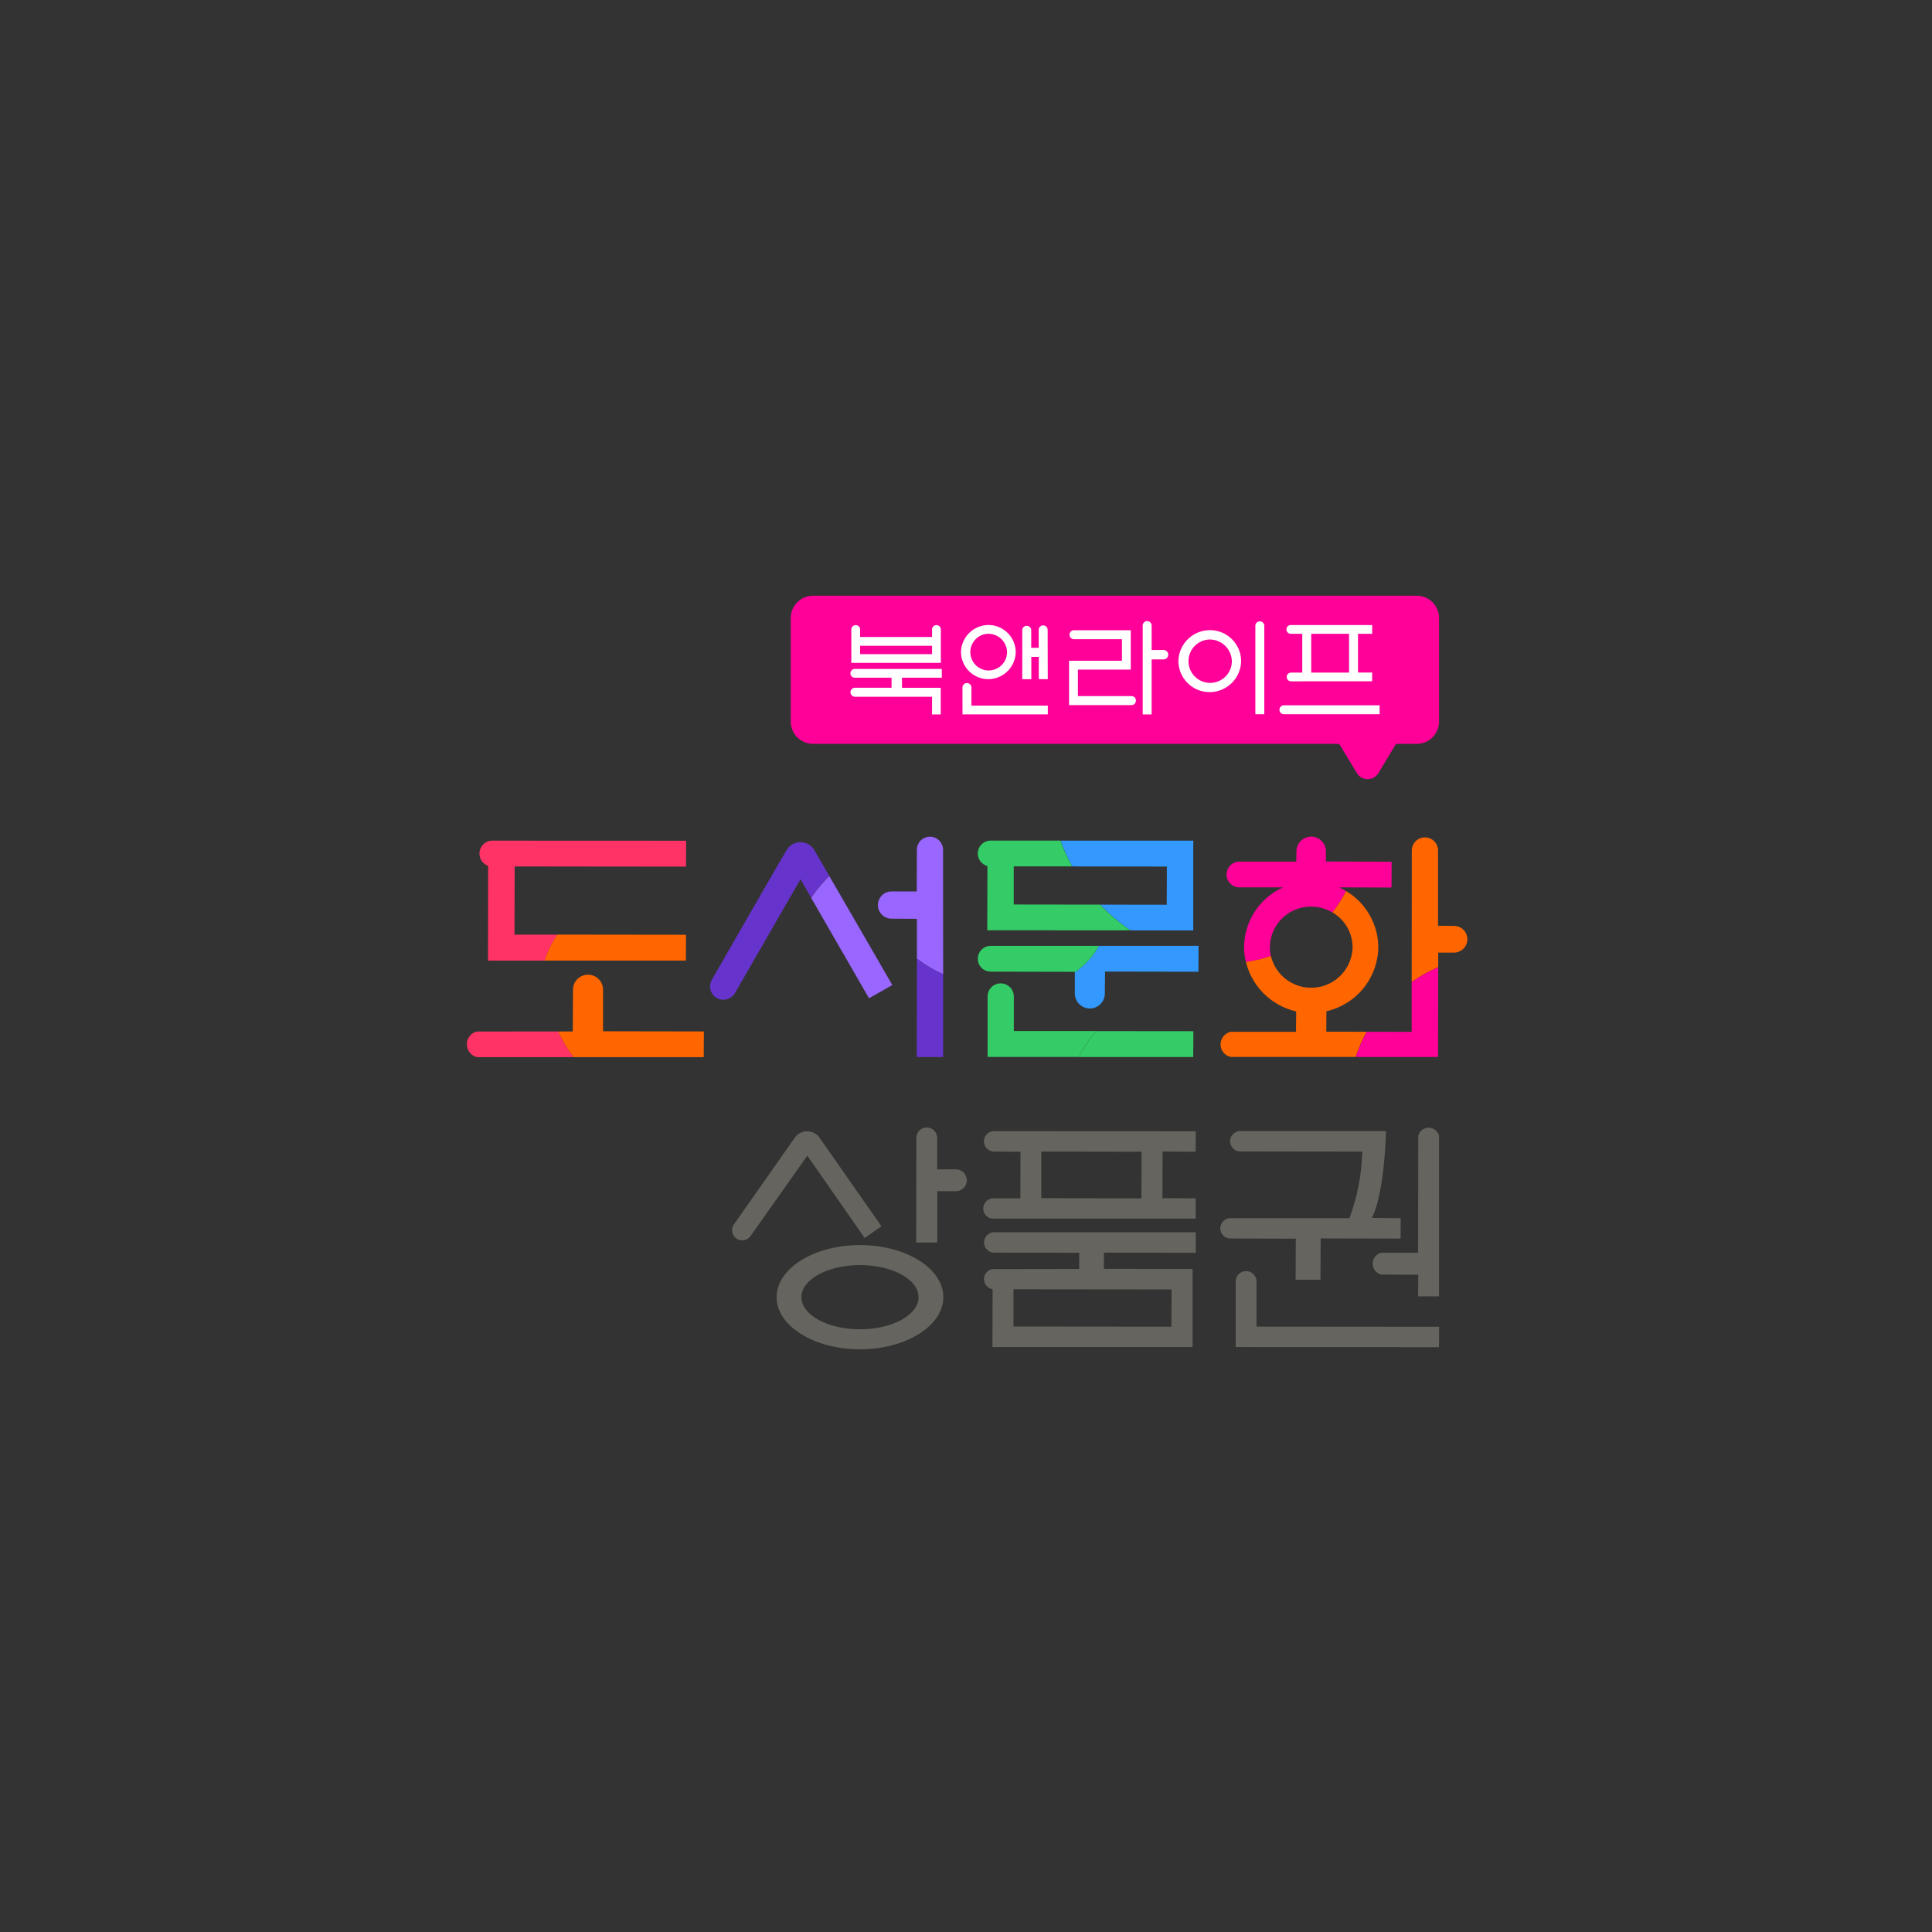 <svg width="120" height="120" viewBox="0 0 120 120" fill="none" xmlns="http://www.w3.org/2000/svg">
    <rect x="0" y="0" width="120" height="120" fill="#333333" stroke="none"/>
    <g clip-path="url(#qpl3mgg2va)">
        <path d="M87.999 37.002h-37.5a1.389 1.389 0 0 0-1.385 1.385v6.425a1.389 1.389 0 0 0 1.385 1.39h32.583a.178.178 0 0 1 .152.086l1.041 1.728a.784.784 0 0 0 1.341 0l1.041-1.728a.179.179 0 0 1 .152-.086h1.189a1.39 1.39 0 0 0 1.385-1.385v-6.432a1.389 1.389 0 0 0-1.384-1.383z" fill="#F09"/>
        <path d="M70.976 44.375v-5.52a.277.277 0 1 1 .555 0v1.517h.74a.292.292 0 0 1 0 .584h-.74v3.418h-.555zM66.401 43.795v-2.756h3.285v-1.336h-3a.28.28 0 0 1 0-.558h3.548v2.446h-3.283v1.645h3.3a.28.28 0 1 1 0 .558h-3.85zM80.192 42.319a.271.271 0 1 1 0-.543h.694v-2.41h-.694a.273.273 0 1 1 0-.545h5.037v.544h-.879v2.408h.876v.542l-5.034.004zm1.251-.543h2.35v-2.408h-2.351l.001 2.408zM79.73 44.362a.278.278 0 0 1 0-.555h5.96v.556l-5.96-.001zM57.891 44.376v-1.1H53.12a.282.282 0 0 1-.273-.168.28.28 0 0 1 .273-.39h2.257v-.624h-2.3a.273.273 0 0 1 0-.545h5.421v.545h-2.473v.625h2.406v1.655l-.54.002zM52.877 41.17V39.1a.273.273 0 1 1 .546 0v.464h4.469v-.464a.273.273 0 1 1 .546 0v2.07l-5.561.002zm.546-.541h4.469v-.518h-4.468l-.001.518zM77.972 44.363v-5.521a.279.279 0 0 1 .555 0v5.518l-.555.003zM75.141 42.989a1.939 1.939 0 0 1-1.948-1.9v-.05a1.963 1.963 0 0 1 1.948-1.9 1.939 1.939 0 0 1 1.948 1.9v.05a1.964 1.964 0 0 1-1.948 1.9m0-3.268a1.347 1.347 0 1 0 1.372 1.34 1.379 1.379 0 0 0-1.372-1.34zM59.78 42.704a.279.279 0 0 1 .558 0v1.124h4.744v.542h-5.3l-.002-1.666zM61.389 42.184a1.7 1.7 0 0 1-1.7-1.658v-.046a1.717 1.717 0 0 1 1.7-1.66 1.7 1.7 0 0 1 1.7 1.66v.046a1.715 1.715 0 0 1-1.7 1.658zm0-2.82a1.14 1.14 0 1 0 1.16 1.132 1.165 1.165 0 0 0-1.16-1.131zM64.521 42.182V40.8h-.464v1.387h-.563v-3.065a.28.28 0 0 1 .557 0v1.116h.465v-1.116a.278.278 0 0 1 .556 0l.007 3.064-.558-.004z" fill="#fff"/>
        <path d="M61.748 75.693a.632.632 0 1 1 0-1.261h1.628l.01-2.895-1.638-.01a.634.634 0 1 1 0-1.268l12.523.006-.008 1.271-2.053-.01-.009 2.895 2.068.01-.006.093v1.168l-12.515.001zm2.928-1.271 6.22.01.01-2.895-6.23-.01v2.895zM61.641 83.666l.01-3.586-.037-.016a.63.63 0 0 1 0-1.231l.03-.006 5.387-.008v-1.007l-5.278-.01a.631.631 0 1 1 0-1.263h12.519v1.274l-5.707-.01v1.008l5.513.009-.006.094v4.752H61.641zm1.307-1.274 9.81.01.009-2.312-9.819-.01v2.312zM56.907 77.178l.01-6.5a.646.646 0 0 1 1.292 0v1.952h1.16a.679.679 0 1 1 0 1.358h-1.153v3.184l-1.309.006zM53.415 83.807c-2.855 0-5.177-1.453-5.177-3.237s2.322-3.236 5.177-3.236c2.855 0 5.177 1.452 5.177 3.236 0 1.784-2.322 3.237-5.177 3.237zm0-5.23c-2 0-3.636.894-3.636 1.993 0 1.099 1.631 1.993 3.636 1.993s3.638-.893 3.638-1.993-1.632-1.993-3.638-1.993zM80.474 79.492l.01-2.557-4.057-.01a.63.63 0 1 1 0-1.261h7.378l.018-.027c.464-1.25.728-2.567.782-3.9a.942.942 0 0 0 .016-.17v-.037l-7.582-.01a.632.632 0 1 1 0-1.265h9.053c-.018.374-.108 3.781-.859 5.339l-.026.054 1.794.014-.009 1.268-4.966-.01-.009 2.567-1.543.005zM76.751 83.668v-4.07a.646.646 0 1 1 1.292 0v2.8l11.345.01-.009 1.269-12.628-.009z" fill="#66645E"/>
        <path d="m88.081 80.519.01-1.343-2.306-.009a.7.7 0 0 1 .01-1.357h2.286l.01-7.259a.66.66 0 0 1 .643-.505.666.666 0 0 1 .647.5v9.974l-1.3-.001zM46.103 77.041a.62.62 0 0 1-.36-.116.628.628 0 0 1-.162-.871s3.575-5.09 3.754-5.343a.942.942 0 0 1 1.6 0l3.816 5.457-1.047.723-3.56-5.109-3.529 4.995a.636.636 0 0 1-.512.262" fill="#66645E"/>
        <path d="M29.614 64.07a.81.81 0 0 0-.614.79.818.818 0 0 0 .626.8h6a9.636 9.636 0 0 1-.954-1.593l-5.058.003z" fill="#F36"/>
        <path d="m43.72 64.066-6.264-.011v-2.59a.933.933 0 0 0-1.865-.033l-.014 2.634h-.908c.266.56.586 1.095.955 1.594h8.086l.01-1.594z" fill="#F60"/>
        <path d="M30.581 52.215a.8.8 0 0 0-.8.8.815.815 0 0 0 .538.767l-.008 5.884h3.518c.19-.572.46-1.115.8-1.612h-2.673l.011-4.237 10.642.012.008-1.609-12.036-.005z" fill="#F36"/>
        <path d="m42.61 58.06-7.985-.01a6.402 6.402 0 0 0-.8 1.613h8.776l.009-1.603z" fill="#F60"/>
        <path d="m51.51 54.409-.926-1.6a1 1 0 0 0-1.73 0c-.155.23-4.593 7.965-4.638 8.043a.83.83 0 0 0 .3 1.134.835.835 0 0 0 1.133-.304l4.072-7.071.663 1.15c.33-.488.706-.944 1.124-1.36" fill="#63C"/>
        <path d="m50.385 55.773 3.59 6.231 1.449-.821c-.034-.059-2.517-4.357-3.915-6.771a9.142 9.142 0 0 0-1.124 1.361zM58.574 52.78a.812.812 0 1 0-1.624.005l-.01 2.585h-1.567a.845.845 0 1 0 0 1.69l1.578.011v2.472a8.395 8.395 0 0 0 1.63.969l-.007-7.732z" fill="#96F"/>
        <path d="m56.95 59.544-.008 6.11h1.638v-5.142a8.361 8.361 0 0 1-1.63-.968" fill="#63C"/>
        <path d="M70.223 57.787c-.685-.463-1.318-1-1.887-1.6l-5.371-.007v-2.37h3.633a11.239 11.239 0 0 1-.724-1.6H61.54a.806.806 0 0 0-.809.8.82.82 0 0 0 .6.782l-.011 3.989 8.903.006z" fill="#3C6"/>
        <path d="m72.478 53.824-.01 2.37-4.123-.006c.57.6 1.202 1.136 1.887 1.6h3.884v-5.315l.006-.257h-8.239c.2.551.441 1.086.724 1.6l5.871.008zM68.26 58.75a4.968 4.968 0 0 1-1.5 1.642v1.3a.933.933 0 0 0 1.576.689.931.931 0 0 0 .286-.653l.014-1.381 5.8.01.006-1.61-6.182.003z" fill="#39F"/>
        <path d="M68.26 58.75h-6.727a.8.8 0 0 0 0 1.6l5.225.011v.031a4.97 4.97 0 0 0 1.5-1.642M62.971 64.039v-2.144a.815.815 0 1 0-1.63 0v3.752h5.68c.28-.584.64-1.125 1.07-1.609l-5.12.001z" fill="#3C6"/>
        <path d="m74.124 64.05-6.034-.006a6.928 6.928 0 0 0-1.069 1.609h7.092l.011-1.603z" fill="#3C6"/>
        <path d="m84.273 53.516-1.918-.005v-.63a.915.915 0 0 0-1.83 0l-.011.64h-3.443a.802.802 0 0 0-.885.796.8.8 0 0 0 .885.796h2.585l.005.02a4.107 4.107 0 0 0-2.387 3.7 3.982 3.982 0 0 0 .112.92 8.409 8.409 0 0 0 1.552-.371 2.43 2.43 0 0 1-.064-.548 2.547 2.547 0 0 1 2.567-2.521c.464 0 .919.126 1.318.362.325-.413.608-.857.847-1.325a4.182 4.182 0 0 0-.392-.212v-.021h.5l2.715.009.008-1.6-2.164-.01z" fill="#F09"/>
        <path d="m82.377 64.08.009-1.27a4.134 4.134 0 0 0 3.222-3.98 4.09 4.09 0 0 0-2-3.484 8.083 8.083 0 0 1-.847 1.325 2.51 2.51 0 0 1 1.25 2.159 2.571 2.571 0 0 1-5.071.548 8.351 8.351 0 0 1-1.553.37 4.18 4.18 0 0 0 3.122 3.073l-.012 1.27h-4.065a.806.806 0 0 0-.619.777.793.793 0 0 0 .629.779h7.763a8.988 8.988 0 0 1 .686-1.564l-2.514-.003zM89.33 59.167h.982a.828.828 0 1 0 0-1.656l-.993-.012v-4.7a.815.815 0 0 0-1.629 0l-.008 8.2a9.433 9.433 0 0 1 1.647-.924l.001-.908z" fill="#F60"/>
        <path d="M89.329 60.078a9.413 9.413 0 0 0-1.647.924v3.089l-2.786-.006a9.005 9.005 0 0 0-.686 1.565h5.11l.009-5.572z" fill="#F09"/>
    </g>
    <defs>
        <clipPath id="qpl3mgg2va">
            <path fill="#fff" d="M0 0h120v120H0z"/>
        </clipPath>
    </defs>
</svg>

